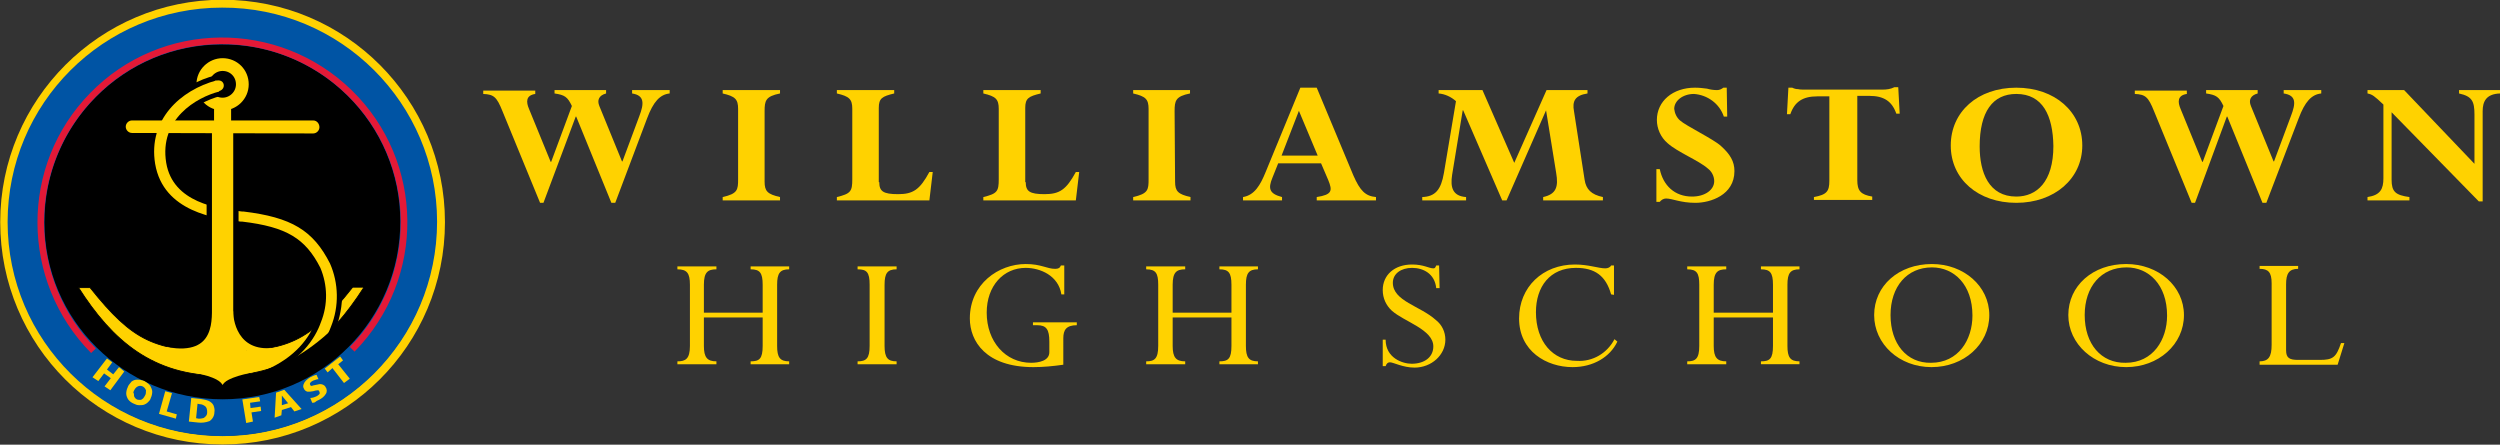 <?xml version="1.0" encoding="UTF-8"?>
<!-- Generator: Adobe Illustrator 25.3.0, SVG Export Plug-In . SVG Version: 6.00 Build 0)  -->
<svg xmlns="http://www.w3.org/2000/svg" xmlns:xlink="http://www.w3.org/1999/xlink" version="1.1" id="Layer_1" x="0px" y="0px" viewBox="0 0 518.9 92.3" style="enable-background:new 0 0 518.9 92.3;" xml:space="preserve">
<rect x="0" y="0" width="518.9" height="92.3" fill="#333333" stroke="none"/>
<style type="text/css">
	.st0{fill:#FFD200;}
	.st1{fill:none;stroke:#FFD200;stroke-width:0.91;stroke-miterlimit:3.999;}
	.st2{fill:none;stroke:#000000;stroke-width:0.29;stroke-miterlimit:3.999;}
	.st3{fill:none;stroke:#FFD200;stroke-width:2.65;stroke-miterlimit:3.999;}
	.st4{fill:none;stroke:#0054A4;stroke-width:7.639;stroke-miterlimit:3.999;}
	.st5{fill:none;stroke:#000000;stroke-width:0.18;stroke-miterlimit:3.999;}
	.st6{fill:none;stroke:#000000;stroke-width:4.419;stroke-miterlimit:3.999;}
	.st7{fill:none;}
	.st8{fill:none;stroke:#FFD200;stroke-width:3.539;stroke-miterlimit:3.999;}
	.st9{fill:none;stroke:#000000;stroke-width:6.629;stroke-miterlimit:3.999;}
	.st10{fill:none;stroke:#FFD200;stroke-width:4.419;stroke-miterlimit:3.999;}
	.st11{fill:#FFFFFF;}
	.st12{fill:none;stroke:#E31937;stroke-width:1.37;stroke-miterlimit:3.999;}
	.st13{fill:none;stroke:#FFD200;stroke-width:1.59;stroke-miterlimit:3.999;}
</style>
<path class="st0" d="M44.5,16.7c0.7-0.2,1.4-0.2,1.7,0.6c0.2,0.6,0,1.3-0.6,1.5c0,0-0.1,0-0.1,0C44.6,19.2,44.5,16.7,44.5,16.7"></path>
<path class="st0" d="M127.7,42.1h-0.8l-7.3-17.9h-0.1l-6.7,17.9h-0.7l-7.8-19c-1.2-3-1.8-3.5-4-3.6v-0.7h10.8v0.7  c-2,0.3-1.9,1.7-1.3,3.1l4.5,11h0.1l4.3-11.6c-0.9-1.9-1.5-2.3-3.6-2.6v-0.7h10.7v0.7c-1.5,0.4-1.9,1.4-1.4,2.6l4.7,11.5h0.1  l3.5-9.4c1-2.6,1.1-4.3-1.5-4.7v-0.7h7.8v0.7c-2,0.2-3.4,1.7-4.7,5.2L127.7,42.1"></path>
<path class="st0" d="M158.7,37.7c0,2,0.6,2.6,3.2,3.2v0.7H150v-0.7c3.1-0.7,3.2-1.5,3.2-3.7V22.6c0-2-0.6-2.6-3.2-3.2v-0.7h11.9v0.7  c-3,0.6-3.2,1.5-3.2,3.7L158.7,37.7"></path>
<path class="st0" d="M182.5,37.8c0,1.9,0.8,2.5,3.9,2.5s4.5-0.9,6.5-4.6h0.7l-0.7,5.9h-19.2v-0.7c2.9-0.7,3.2-1.2,3.2-3.7V22.6  c0-2-0.6-2.6-3.2-3.2v-0.7h11.9v0.7c-2.5,0.6-3.2,1-3.2,3V37.8"></path>
<path class="st0" d="M212.9,37.8c0,1.9,0.8,2.5,3.9,2.5s4.5-0.9,6.5-4.6h0.7l-0.7,5.9h-19.2v-0.7c2.9-0.7,3.2-1.2,3.2-3.7V22.6  c0-2-0.6-2.6-3.2-3.2v-0.7h11.9v0.7c-2.5,0.6-3.2,1-3.2,3V37.8"></path>
<path class="st0" d="M243.9,37.7c0,2,0.6,2.6,3.2,3.2v0.7h-11.9v-0.7c3.1-0.7,3.2-1.5,3.2-3.7V22.6c0-2-0.6-2.6-3.2-3.2v-0.7H247  v0.7c-3,0.6-3.2,1.5-3.2,3.7L243.9,37.7"></path>
<path class="st0" d="M275.7,37.4c0.9,2.2,0.8,3-2.4,3.5v0.7h12.3v-0.7c-2.2-0.2-3.3-1.3-4.7-4.5l-7.6-18.2h-3.4l-7.2,17.5  c-1.1,2.7-2.3,4.8-4.7,5.2v0.7h8.1v-0.7c-2.7-0.7-2.9-1.8-2-4l1.2-3h8.9L275.7,37.4 M273.5,32.3h-7.5l3.6-9.3L273.5,32.3z"></path>
<path class="st0" d="M328.9,37.3c0.3,2,1.4,3.1,3.8,3.6v0.7h-12.4v-0.7c2.7-0.6,3.2-2.1,2.7-5l-2.1-13h0l-8.2,18.7h-0.9l-8.1-18.7  h-0.1l-2.2,13.4c-0.4,2.6,0.1,4.4,2.9,4.6v0.7h-9.1v-0.7c2.7-0.1,3.9-1.5,4.5-5l2.5-14.9c-1-0.9-2.3-1.5-3.6-1.6v-0.7h9.1l6.6,15.1  l6.7-15.1h8.5v0.7c-2.6,0.4-3.2,1.6-2.8,3.7L328.9,37.3"></path>
<path class="st0" d="M358.5,24.2h-0.7c-0.9-2.7-3.4-4.5-6.2-4.7c-2.3,0-4.1,1.4-4.1,3.1c0.1,0.9,0.5,1.8,1.2,2.4  c1.2,1.1,7,3.9,8.5,5.3c1.9,1.7,2.8,3.2,2.8,5.2c0,5-5,6.6-8.1,6.6c-3.1,0-4.8-0.9-6.1-0.9c-0.5,0-1,0.3-1.3,0.7h-0.7v-6.8h0.7  c0.7,3.4,3.1,5.7,6.7,5.7c2.7,0,4.6-1.4,4.6-3.2c0-1-0.5-2-1.3-2.6c-1.9-1.7-6.3-3.4-8.4-5.3c-1.4-1.2-2.2-3-2.2-4.8  c0-3.9,3.3-6.7,7.9-6.7c0.9,0,1.7,0.1,2.5,0.2c0.7,0.2,1.4,0.3,2.1,0.3c0.5,0,0.9-0.2,1.3-0.5h0.7L358.5,24.2"></path>
<path class="st0" d="M376.5,41.6v-0.7c2.7-0.5,3.2-1.2,3.2-3.4V20h-2.5c-3,0-4.7,1.1-5.6,3.7h-0.7l0.3-5.5h0.8  c0.4,0.2,0.8,0.3,1.2,0.3c0.4,0.1,0.9,0.1,1.3,0.1h16.2c0.9,0,1.7-0.1,2.5-0.5h0.8l0.3,5.5h-0.7c-0.9-2.6-2.6-3.7-5.6-3.7h-2.5v17.5  c0,2.2,0.7,3,3.1,3.4v0.7H376.5"></path>
<path class="st0" d="M432.2,30.2c0-7-5.7-12-13.7-12s-13.6,5-13.6,12s5.7,11.9,13.6,11.9C426.4,42.1,432.2,37.1,432.2,30.2   M426.2,30.3c0,7.5-3.5,10.5-7.7,10.5c-5.7,0-7.6-5-7.6-10.4c0-7.2,2.7-10.9,7.6-10.9C424,19.5,426.1,24,426.2,30.3L426.2,30.3z"></path>
<path class="st0" d="M470.4,42.1h-0.8l-7.3-17.9h-0.1l-6.6,17.9h-0.7l-7.8-19c-1.2-3-1.8-3.5-4-3.6v-0.7h10.8v0.7  c-2,0.3-1.9,1.7-1.3,3.1l4.5,11h0.1l4.3-11.6c-0.9-1.9-1.5-2.3-3.6-2.6v-0.7h10.7v0.7c-1.5,0.4-1.9,1.4-1.4,2.6l4.7,11.5h0.1  l3.5-9.4c1-2.6,1.2-4.3-1.5-4.7v-0.7h7.8v0.7c-2,0.2-3.4,1.7-4.7,5.2L470.4,42.1"></path>
<path class="st0" d="M515.3,41.8h-0.8l-18.1-18.5v14c0,2.5,0.8,3.2,3.7,3.6v0.7h-8.7v-0.7c2.7-0.4,3.3-1.7,3.3-3.9V21.7  c-1.9-1.8-2.3-2.1-3.3-2.3v-0.7h7.6L513.6,34V23.8c0-2.8-0.5-3.8-3.2-4.4v-0.7h8.5v0.7c-2.9,0.1-3.6,1.7-3.6,3.7V41.8"></path>
<path class="st0" d="M146.1,65.9v5.9c0,2.4,0.7,3.2,2.6,3.2v0.6h-8.1v-0.6c1.7,0,2.6-0.5,2.6-3.2V59.1c0-2.4-0.6-3.2-2.6-3.2v-0.6  h8.1v0.6c-1.8,0-2.6,0.6-2.6,3.2v5.8h12.2v-5.8c0-2.5-0.6-3.2-2.5-3.2v-0.6h8v0.6c-1.9,0-2.5,0.8-2.5,3.2v12.7  c0,2.4,0.6,3.2,2.5,3.2v0.6h-8V75c1.8,0,2.5-0.5,2.5-3.2v-5.9H146.1"></path>
<path class="st0" d="M183.6,71.8c0,2.5,0.7,3.2,2.5,3.2v0.6h-8.1v-0.6c1.8,0,2.5-0.6,2.5-3.2V59.1c0-2.6-0.6-3.2-2.5-3.2v-0.6h8.1  v0.6c-1.9,0-2.5,0.8-2.5,3.2V71.8"></path>
<path class="st0" d="M220.7,75.7c-2.1,0.3-4.2,0.5-6.2,0.5c-9.9,0-13.2-5.4-13.2-10.1c0-7.2,6-11.3,11.6-11.3c3.2,0,4.4,1,6.1,1  c0.7,0,1-0.2,1.2-0.7h0.7v6h-0.6c-0.6-3.9-4.4-5.5-7.4-5.5c-4.6,0-8.1,3.7-8.1,9.3c0,6,3.9,10.4,9.2,10.4c1.6,0,3.8-0.4,3.8-2.2  v-2.2c0-2.5-0.6-3.4-2.5-3.4h-0.9v-0.6h9.1v0.6c-2.2,0-2.8,1-2.8,2.7L220.7,75.7"></path>
<path class="st0" d="M243.4,65.9v5.9c0,2.4,0.7,3.2,2.6,3.2v0.6h-8.1v-0.6c1.7,0,2.5-0.5,2.5-3.2V59.1c0-2.4-0.5-3.2-2.5-3.2v-0.6  h8.1v0.6c-1.8,0-2.6,0.6-2.6,3.2v5.8h12.2v-5.8c0-2.5-0.6-3.2-2.5-3.2v-0.6h8v0.6c-1.9,0-2.5,0.8-2.5,3.2v12.7  c0,2.4,0.6,3.2,2.5,3.2v0.6h-8V75c1.8,0,2.5-0.5,2.5-3.2v-5.9H243.4"></path>
<path class="st0" d="M298.8,59.8h-0.7c-0.3-3-2.7-4.2-5-4.2s-4,1.2-4,3.1c0,3.8,5.7,4.8,8.9,7.7c1.3,1,2,2.5,2,4.1  c0,3.2-2.9,5.8-6.4,5.8c-2.4,0-4.4-1.1-5.1-1.1c-0.4,0-0.7,0.2-0.9,0.8H287v-5.5h0.6c0,3.8,3.5,5,5.4,5c2.7,0,4.5-1.4,4.5-3.6  c0-3.5-6-5.1-8.6-7.4c-1.2-1.1-1.9-2.6-1.9-4.3c0-3.1,2.4-5.3,6.1-5.3c2.4,0,3.5,0.8,4.4,0.8c0.3,0,0.4-0.1,0.6-0.6h0.6L298.8,59.8"></path>
<path class="st0" d="M334.4,61.1c-1.1-3.9-3.4-5.5-7.3-5.5c-5.4,0-8.3,3.9-8.3,9.2c0,6.1,3.5,10.1,8.5,10.1c3.3,0.2,6.3-1.6,7.8-4.5  l0.6,0.5c-1.5,3.2-5,5.3-9.3,5.3c-5.4,0-11.1-3.3-11.1-10.1c0-6.5,4.9-11.2,11.6-11.2c2.8,0,4.9,0.8,6.3,0.8c0.5,0,1-0.2,1.2-0.6  h0.6v6.1L334.4,61.1"></path>
<path class="st0" d="M355.7,65.9v5.9c0,2.4,0.7,3.2,2.6,3.2v0.6h-8.1v-0.6c1.7,0,2.5-0.5,2.5-3.2V59.1c0-2.4-0.5-3.2-2.5-3.2v-0.6  h8.1v0.6c-1.8,0-2.6,0.6-2.6,3.2v5.8H368v-5.8c0-2.5-0.6-3.2-2.5-3.2v-0.6h8v0.6c-1.9,0-2.5,0.8-2.5,3.2v12.7c0,2.4,0.6,3.2,2.5,3.2  v0.6h-8V75c1.8,0,2.5-0.5,2.5-3.2v-5.9H355.7"></path>
<path class="st0" d="M389,65.4c0,6,5.2,10.8,11.9,10.8s12-4.7,12-10.8c0-6-5.3-10.6-11.9-10.6C394.1,54.8,389,59.3,389,65.4   M392.4,65.4c0-5.9,3.4-9.9,8.6-9.9c4.6,0,8.4,3.6,8.4,10c0,5-2.9,9.8-8.6,9.8C395.8,75.4,392.4,71.4,392.4,65.4L392.4,65.4z"></path>
<path class="st0" d="M429.3,65.4c0,6,5.3,10.8,12,10.8c6.7,0,12-4.7,12-10.8c0-6-5.3-10.6-12-10.6C434.4,54.8,429.3,59.3,429.3,65.4   M432.7,65.4c0-5.9,3.4-9.9,8.7-9.9c4.6,0,8.4,3.6,8.4,10c0,5-2.9,9.8-8.6,9.8C436.1,75.4,432.7,71.4,432.7,65.4L432.7,65.4z"></path>
<path class="st0" d="M485.2,75.7H469V75c1.8,0,2.5-0.9,2.5-3.4V58.8c0-2.3-0.7-3-2.5-3v-0.6h8v0.6c-1.9,0-2.5,1-2.5,3.2v13.7  c0,1.6,0.7,2,2.5,2h4.5c2.7,0,3.4-0.5,4.4-3.5h0.7L485.2,75.7"></path>
<path class="st0" d="M46.2,91.8c25.2,0,45.7-20.4,45.7-45.7c0-25.2-20.4-45.7-45.7-45.7C21,0.4,0.5,20.9,0.5,46.1c0,0,0,0,0,0  C0.5,71.4,20.9,91.8,46.2,91.8L46.2,91.8z"></path>
<path class="st1" d="M46.2,91.8c25.2,0,45.7-20.4,45.7-45.7c0-25.2-20.4-45.7-45.7-45.7C21,0.4,0.5,20.9,0.5,46.1c0,0,0,0,0,0  C0.5,71.4,20.9,91.8,46.2,91.8L46.2,91.8z"></path>
<path d="M46.2,90.3c24.4,0,44.2-19.8,44.2-44.2S70.6,1.9,46.2,1.9S2,21.7,2,46.1C2,70.5,21.8,90.3,46.2,90.3L46.2,90.3z"></path>
<path class="st2" d="M46.2,90.3c24.4,0,44.2-19.8,44.2-44.2S70.6,1.9,46.2,1.9S2,21.7,2,46.1C2,70.5,21.8,90.3,46.2,90.3L46.2,90.3z  "></path>
<path d="M46.2,21.6c2.2,0,4.1-1.8,4.1-4.1s-1.8-4.1-4.1-4.1c-2.2,0-4.1,1.8-4.1,4.1l0,0C42.1,19.8,43.9,21.6,46.2,21.6z"></path>
<path class="st3" d="M46.2,21.6c2.2,0,4.1-1.8,4.1-4.1s-1.8-4.1-4.1-4.1c-2.2,0-4.1,1.8-4.1,4.1l0,0C42.1,19.8,43.9,21.6,46.2,21.6z  "></path>
<path class="st4" d="M86.9,46c0,22.5-18.2,40.7-40.7,40.7S5.4,68.6,5.4,46.1c0-22.5,18.2-40.7,40.7-40.7c0,0,0,0,0,0  C68.6,5.3,86.9,23.6,86.9,46z"></path>
<path class="st0" d="M75.5,59.7c-7,10.9-15.4,18.3-29.6,18.3s-22.6-7.3-29.6-18.3h2.4C27.7,71,32.3,72.9,46,72.9l0,0  c13.7,0,18.2-1.9,27.2-13.3H75.5z"></path>
<path class="st5" d="M75.5,59.7c-7,10.9-15.4,18.3-29.6,18.3s-22.6-7.3-29.6-18.3h2.4C27.7,71,32.3,72.9,46,72.9l0,0  c13.7,0,18.2-1.9,27.2-13.3H75.5z"></path>
<path class="st6" d="M45.2,17.8c-5.9,1.5-13.4,6.7-11.8,15.9s12,10.5,17,11.1c9.9,1.2,14,3.9,17.1,10.2c2.8,5.4,2,18.1-11.6,23.9"></path>
<path class="st0" d="M32.2,34C33.9,44,44.8,45.4,50,46h0.3c9.2,1.1,13.1,3.5,16.2,9.6c1.5,3.6,1.6,7.6,0.1,11.3  c-1.2,3.4-4.2,8-11.2,11l0.9,2.2c7.7-3.3,11-8.5,12.4-12.3c1.7-4.2,1.6-9-0.2-13.1c-3.5-6.9-8-9.6-18-10.8h-0.3  c-5-0.6-14.3-1.8-15.7-10.1C33,24.7,40.8,20.2,45.5,19l-0.6-2.3C37.5,18.7,30.7,24.8,32.2,34"></path>
<path class="st0" d="M39.7,77.2c5.5,1.1,6.1,2.1,6.5,2.7l0,0c0.4-0.6,1-1.5,6.5-2.7H39.7"></path>
<line class="st7" x1="46.2" y1="26.8" x2="46.2" y2="21.6"></line>
<line class="st8" x1="46.2" y1="26.8" x2="46.2" y2="21.6"></line>
<line class="st7" x1="46.2" y1="27.5" x2="46.2" y2="76"></line>
<line class="st6" x1="46.2" y1="27.5" x2="46.2" y2="76"></line>
<line class="st7" x1="46.2" y1="34.9" x2="46.2" y2="61"></line>
<line class="st9" x1="46.2" y1="34.9" x2="46.2" y2="61"></line>
<line class="st7" x1="46.2" y1="27.5" x2="46.2" y2="76"></line>
<line class="st10" x1="46.2" y1="27.5" x2="46.2" y2="76"></line>
<path class="st0" d="M65,27.7c0.7,0,1.3-0.6,1.3-1.3S65.8,25,65,25H27.4c-0.7,0-1.3,0.6-1.3,1.3c0,0.7,0.6,1.3,1.3,1.3L65,27.7"></path>
<path d="M55,77c1.5-0.3,8.3-3,14.5-9.2c1.7-1.7,1.8,2.4-2.1,6.5c-3.1,3.2-11.4,6.5-11.4,6.5L55,77"></path>
<path class="st11" d="M63.8,74.6"></path>
<path class="st12" d="M73.1,72.5c14.6-14.9,14.3-38.8-0.6-53.3S33.7,4.9,19.2,19.8c-14.4,14.7-14.3,38.3,0.2,53"></path>
<polyline class="st0" points="22.2,74.4 23.3,75.2 22.2,76.7 23.5,77.7 24.7,76.2 25.8,77.1 22.9,81 21.7,80.2 23,78.5 21.6,77.5   20.4,79.1 19.2,78.3 22.2,74.4 "></polyline>
<path class="st0" d="M26.5,80.4c-0.2,0.4-0.3,0.9-0.3,1.3c0,0.4,0.2,0.9,0.4,1.2c0.3,0.4,0.7,0.7,1.2,0.9c0.4,0.2,0.7,0.3,1.1,0.3  c0.3,0,0.7,0,1-0.1c0.3-0.1,0.6-0.3,0.8-0.5c0.3-0.3,0.5-0.5,0.6-0.9c0.2-0.4,0.3-0.9,0.3-1.3c0-0.4-0.2-0.8-0.4-1.2  c-0.3-0.4-0.7-0.7-1.2-1c-0.5-0.2-1-0.3-1.5-0.3c-0.4,0-0.8,0.1-1.2,0.4C26.9,79.7,26.6,80,26.5,80.4 M27.8,81.1  c0.2-0.4,0.4-0.7,0.8-0.9c0.6-0.3,1.3,0,1.6,0.6c0,0.1,0.1,0.1,0.1,0.2c0,0.4,0,0.8-0.2,1.1c-0.1,0.2-0.3,0.5-0.4,0.6  c-0.2,0.2-0.4,0.3-0.6,0.3c-0.2,0-0.5,0-0.7-0.1c-0.2-0.1-0.4-0.3-0.5-0.5c-0.1-0.2-0.1-0.5-0.1-0.7C27.6,81.6,27.7,81.3,27.8,81.1  L27.8,81.1z"></path>
<polyline class="st0" points="34.3,81.2 35.7,81.6 34.6,85.4 36.7,86 36.5,86.9 33,85.9 34.3,81.2 "></polyline>
<path class="st0" d="M39.2,87.5l1.9,0.2c0.8,0.1,1.6,0,2.4-0.3c0.6-0.4,1-1.1,1-1.8c0.1-0.5,0-1-0.2-1.5c-0.2-0.4-0.6-0.7-1-0.9  c-0.5-0.2-1.1-0.3-1.7-0.4l-1.9-0.2L39.2,87.5 M41,83.8l0.5,0.1c0.3,0,0.6,0.1,0.9,0.3c0.2,0.1,0.4,0.3,0.5,0.6  c0.1,0.3,0.1,0.5,0.1,0.8c0,0.3-0.1,0.6-0.3,0.8c-0.2,0.2-0.4,0.4-0.6,0.4c-0.3,0.1-0.6,0.1-0.9,0.1l-0.5-0.1L41,83.8z"></path>
<polyline class="st0" points="50.3,82.9 53.8,82.4 54,83.3 51.9,83.6 52,84.7 54.1,84.4 54.2,85.3 52.2,85.6 52.5,87.5 51.1,87.8   50.3,82.9 "></polyline>
<path class="st0" d="M57,86.7l1.4-0.5l0.1-1.1l1.9-0.6l0.7,0.9l1.5-0.5L59,80.9l-1.7,0.6L57,86.7 M59.8,83.7l-1.3,0.4v-2l0,0  L59.8,83.7z"></path>
<path class="st0" d="M64.4,82.6c0.5,0,1-0.2,1.4-0.4c0.5-0.3,0.7-0.6,0.5-0.8C66.3,81.1,66.1,81,66,81c-0.3,0-0.7,0.1-1,0.2  c-0.4,0.1-0.8,0.1-1.2,0.1c-0.3-0.1-0.6-0.3-0.7-0.6c-0.2-0.3-0.2-0.6-0.1-0.9c0.1-0.3,0.3-0.6,0.5-0.8c0.3-0.3,0.6-0.5,0.9-0.7  c0.4-0.2,0.8-0.4,1.3-0.5l0.4,0.9c-0.4,0-0.7,0.2-1.1,0.3c-0.6,0.3-0.8,0.6-0.6,0.9c0.1,0.3,0.3,0.2,0.6,0.1l1-0.2  c0.3-0.1,0.6-0.1,0.9,0c0.3,0.1,0.6,0.3,0.7,0.6c0.3,0.4,0.3,1,0,1.4c-0.3,0.5-0.8,0.9-1.4,1.2c-0.2,0.1-0.5,0.2-0.7,0.4  s-0.5,0.2-0.7,0.2L64.4,82.6"></path>
<polyline class="st0" points="69,76.4 68,77.3 67.4,76.5 70.6,74 71.2,74.8 70.2,75.6 72.6,78.6 71.4,79.5 69,76.4 "></polyline>
<path class="st0" d="M45.8,77.2c1.4,0,5.9-2.2,5.9-3c0-0.8-1.7-3.7-3-4.2c-4.2-2-8.1,2.2-8.2,4.2C40.5,75,44.4,77.3,45.8,77.2"></path>
<path class="st13" d="M44.8,62.8c-0.1,2.8,1.2,12.2-10.5,10"></path>
<path class="st0" d="M44.6,16.8c0.7-0.2,1.5-0.2,1.8,0.6c0.2,0.7-0.2,1.3-0.9,1.5c-0.1,0-0.1,0-0.2,0C44.5,19.2,44.6,16.8,44.6,16.8  "></path>
<path class="st13" d="M47.6,64.6c0,2.9,1.7,10.2,10.9,8.1"></path>
</svg>
